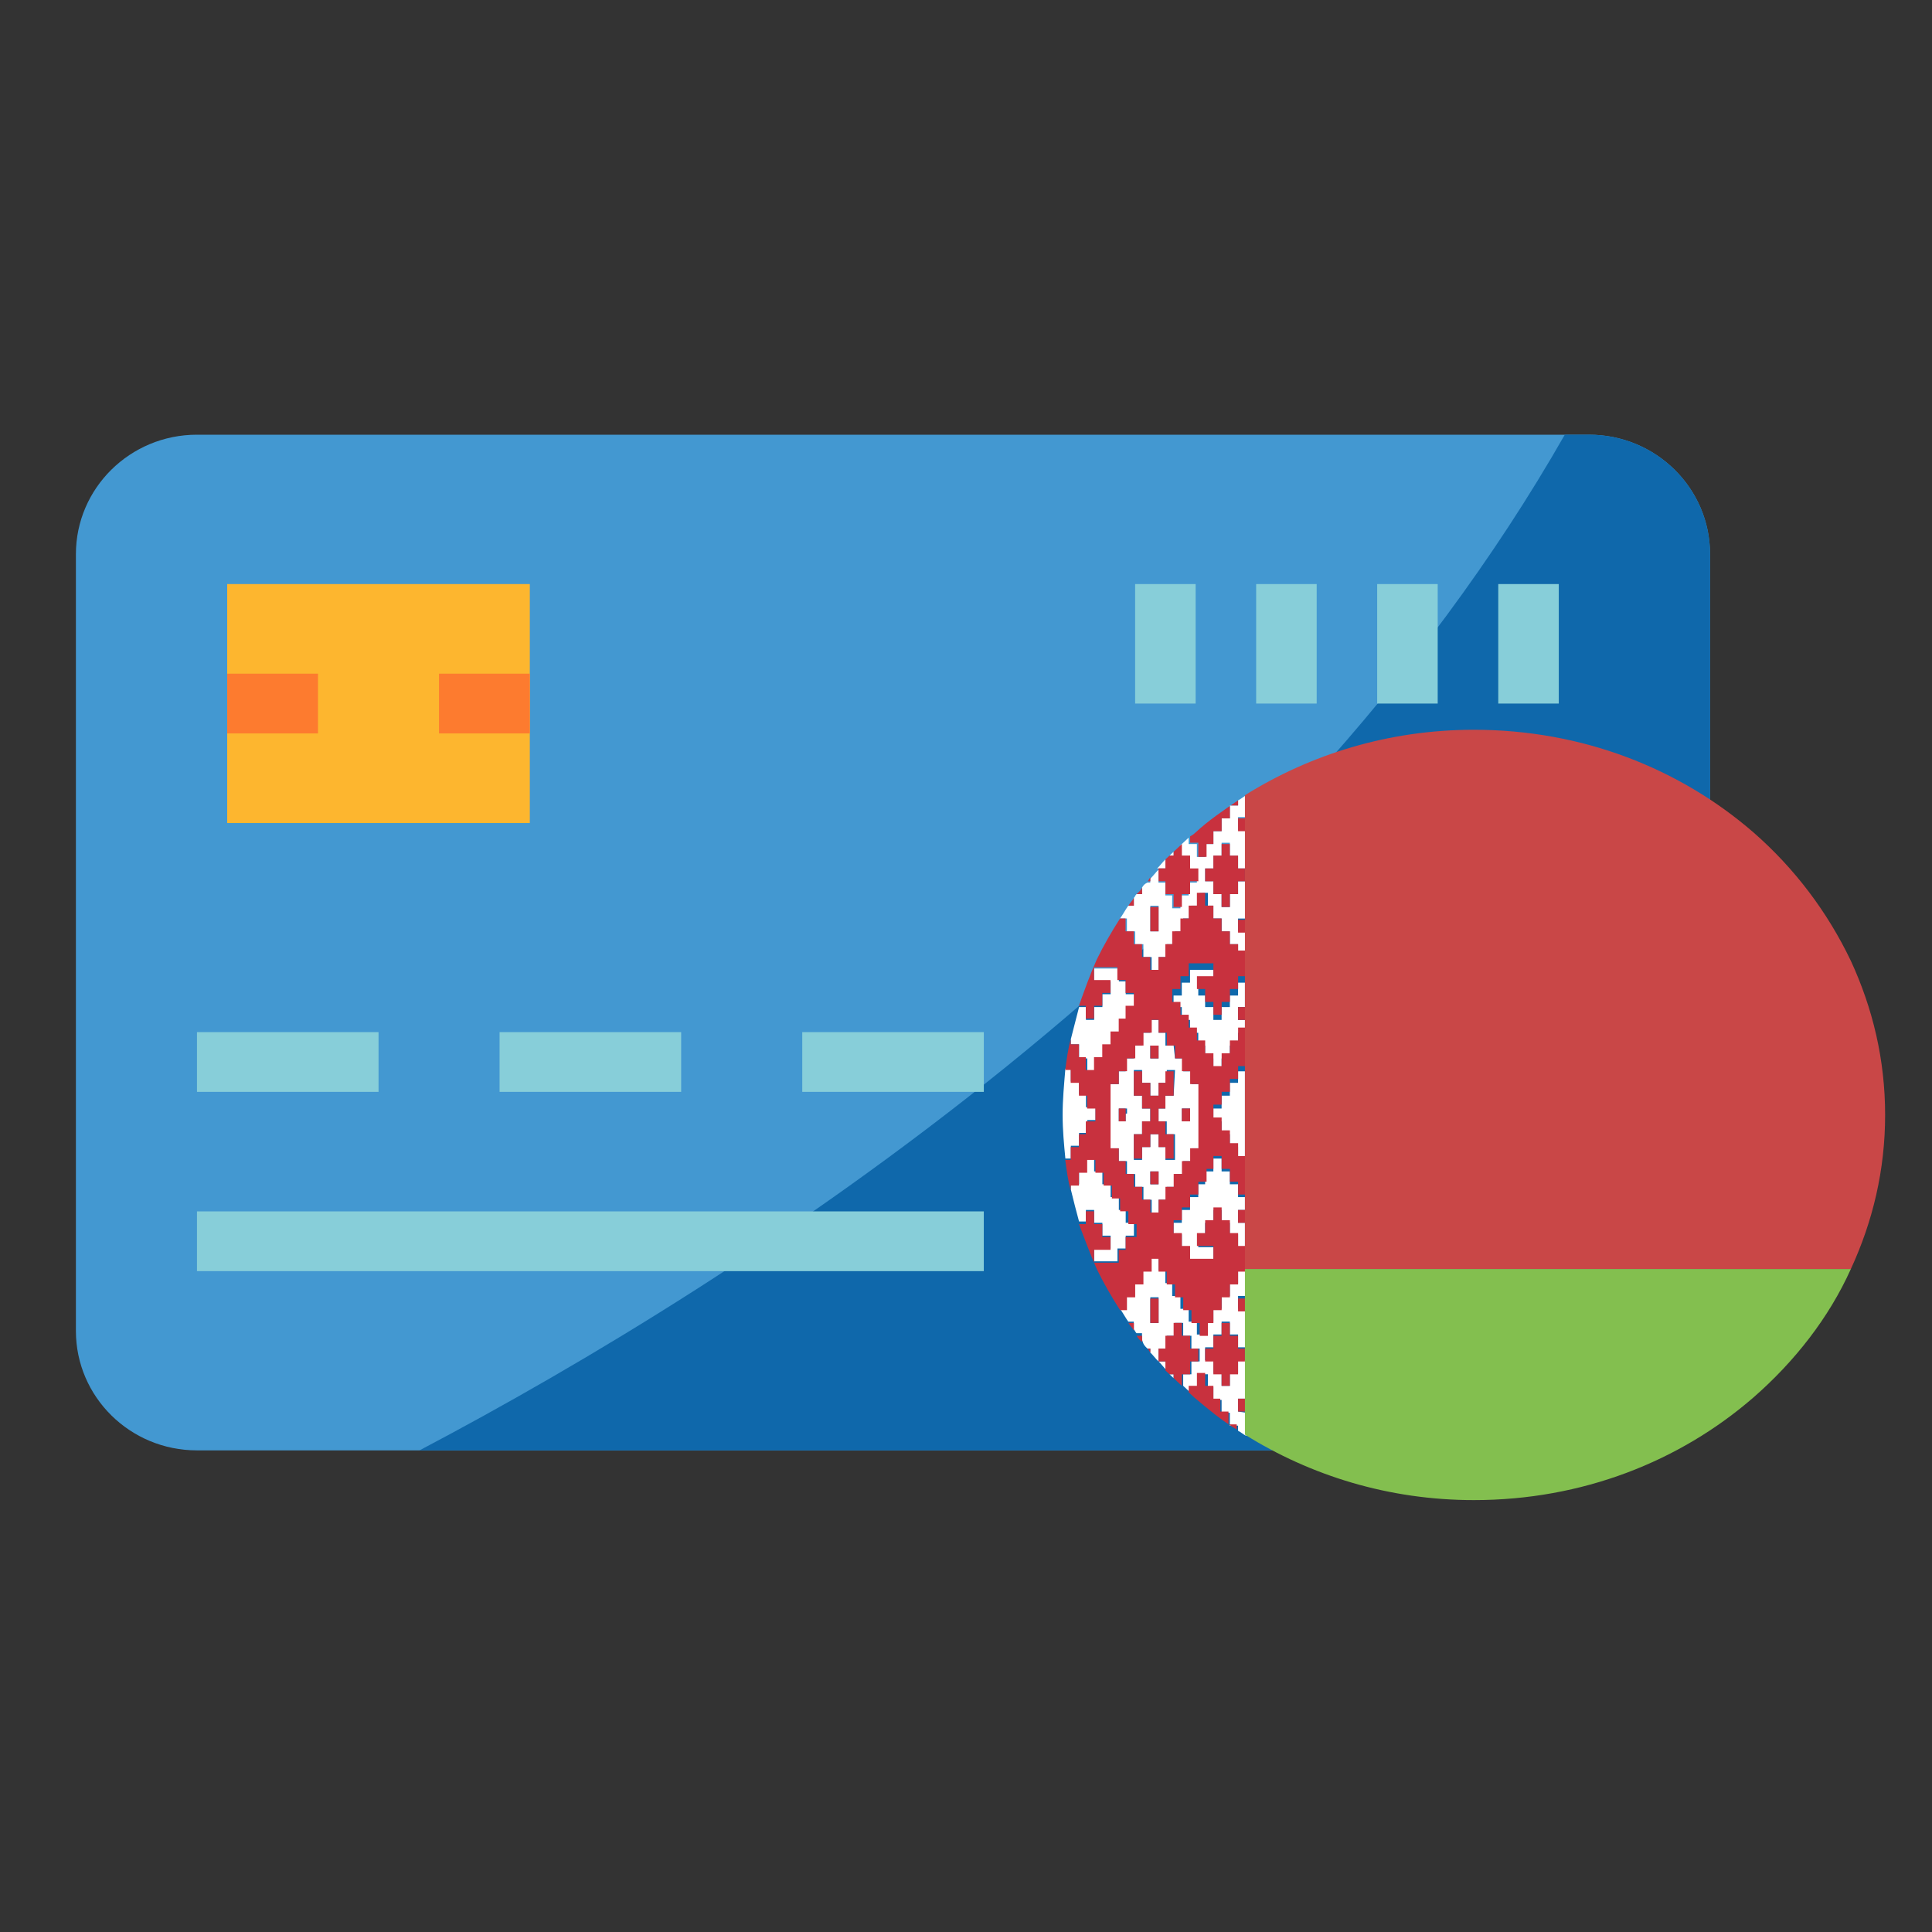 <svg width="80" height="80" xmlns="http://www.w3.org/2000/svg" fill="none">
 <rect width="100%" height="100%" fill="#333333" stroke="none"/>
 <g>
  <path d="m8.155,18l57.642,0c2.768,0 5.012,2.215 5.012,4.948l0,32.161c0,2.733 -2.244,4.948 -5.012,4.948l-57.642,0c-2.768,0 -5.012,-2.215 -5.012,-4.948l0,-32.161c0,-2.732 2.244,-4.948 5.012,-4.948z" fill="#4398D1" id="svg_1"/>
  <path d="m65.798,18l-1.003,0c-11.829,20.73 -33.932,34.95 -47.425,42.057l48.428,0c2.768,0 5.012,-2.216 5.012,-4.948l0,-32.161c0,-2.732 -2.244,-4.948 -5.012,-4.948l-0,0z" fill="#0F68AB" id="svg_2"/>
  <path d="m21.939,24.185l-12.531,0l0,9.896l12.531,0l0,-9.896z" fill="#FDB62F" id="svg_3"/>
  <path d="m13.168,27.896l-3.759,0l0,2.474l3.759,0l0,-2.474z" fill="#FD7B2F" id="svg_4"/>
  <path d="m21.938,27.896l-3.759,0l0,2.474l3.759,0l0,-2.474z" fill="#FD7B2F" id="svg_5"/>
  <path d="m15.675,42.738l-7.518,0l0,2.474l7.518,0l0,-2.474z" fill="#87CED9" id="svg_6"/>
  <path d="m28.206,42.738l-7.519,0l0,2.474l7.519,0l0,-2.474z" fill="#87CED9" id="svg_7"/>
  <path d="m40.738,42.738l-7.518,0l0,2.474l7.518,0l0,-2.474z" fill="#87CED9" id="svg_8"/>
  <path d="m40.737,50.161l-32.58,0l0,2.474l32.58,0l0,-2.474z" fill="#87CED9" id="svg_9"/>
  <path d="m49.509,24.185l-2.506,0l0,4.948l2.506,0l0,-4.948z" fill="#87CED9" id="svg_10"/>
  <path d="m54.521,24.185l-2.506,0l0,4.948l2.506,0l0,-4.948z" fill="#87CED9" id="svg_11"/>
  <path d="m59.532,24.185l-2.506,0l0,4.948l2.506,0l0,-4.948z" fill="#87CED9" id="svg_12"/>
  <path d="m64.546,24.185l-2.506,0l0,4.948l2.506,0l0,-4.948z" fill="#87CED9" id="svg_13"/>
  <g id="svg_102">
   <g fill="#ffffff" id="svg_72">
    <path d="m44.681,43.296l0,0.532l0.341,0l0,0.532l0.341,0l0,-0.532l0.341,0l0,-0.532l0.341,0l0,-0.532l0.341,0l0,-0.532l0.341,0l0,-0.532l0.341,0l0,-0.532l-0.454,0l0,-0.532l-0.284,0l0,-0.532l-1.022,0l0,0.532l0.681,0l0,0.532l-0.341,0l0,0.532l-0.341,0l0,0.532l-0.341,0l0,-0.532l-0.284,0c-0.114,0.425 -0.227,0.904 -0.341,1.329l0,0.213l0.341,0l0,0.053l0,0z" id="svg_59"/>
    <path d="m48.598,35.268l-0.17,0.159l0.17,0l0,-0.159" id="svg_60"/>
    <path d="m51.266,33.355l-0.341,0l0,0.532l-0.341,0l0,0.532l-0.341,0l0,0.532l-0.341,0l0,0.532l-0.341,0l0,-0.532l-0.341,0l0,-0.266l-0.341,0.319l0,0.478l0.341,0l0,0.532l0.341,0l0,0.532l-0.341,0l0,0.532l-0.341,0l0,0.532l-0.341,0l0,-0.532l-0.284,0l0,-0.532l-0.284,0l0,-0.532c-0.114,0.106 -0.227,0.266 -0.341,0.372l0,0.159l-0.114,0c-0.114,0.053 -0.17,0.106 -0.227,0.213l0,0.266l-0.227,0c-0.057,0.053 -0.057,0.106 -0.114,0.159l0,0.319l-0.227,0c-0.114,0.159 -0.227,0.372 -0.341,0.532l0.284,0l0,0.532l0.341,0l0,0.532l0.341,0l0,0.532l0.341,0l0,0.532l0.284,0l0,-0.532l0.341,0l0,-0.532l0.341,0l0,-0.532l0.341,0l0,-0.532l0.341,0l0,-0.532l0.341,0l0,-0.532l0.341,0l0,0.532l0.227,0l0,0.532l0.341,0l0,0.532l0.341,0l0,0.532l0.341,0l0,0.532l0.341,0l0,-1.063l-0.341,0l0,-0.532l0.341,0l0,-1.542l-0.341,0l0,0.532l-0.341,0l0,0.532l-0.341,0l0,-0.532l-0.341,0l0,-0.532l-0.341,0l0,-0.532l0.341,0l0,-0.532l0.341,0l0,-0.532l0.341,0l0,0.532l0.341,0l0,0.532l0.341,0l0,-1.595l-0.341,0l0,-0.532l0.341,0l0,-0.904c-0.114,0.053 -0.227,0.159 -0.341,0.213l0,0.213m-3.292,5.21l-0.341,0l0,-1.063l0.341,0l0,1.063" id="svg_61"/>
    <path d="m44.341,47.975l0,-0.532l0.341,0l0,-0.532l0.341,0l0,-0.532l0.341,0l0,-0.532l-0.397,0l0,-0.532l-0.284,0l0,-0.532l-0.341,0l0,-0.532l-0.227,0c-0.057,0.691 -0.114,1.276 -0.114,1.914c0,0.638 0.057,1.223 0.114,1.808l0.227,0" id="svg_62"/>
    <path d="m51.266,44.838l-0.341,0l0,0.532l-0.341,0l0,0.532l-0.341,0l0,0.532l0.341,0l0,0.532l0.341,0l0,0.532l0.341,0l0,0.478l0.284,0l0,-3.615l-0.284,0l0,0.478z" id="svg_63"/>
    <path d="m48.257,35.587c-0.114,0.106 -0.227,0.266 -0.341,0.372l0.341,0l0,-0.372" id="svg_64"/>
    <path d="m48.428,56.907l0.17,0.159l0,-0.159l-0.17,0" id="svg_65"/>
    <path d="m47.974,56.375c0.114,0.106 0.227,0.266 0.341,0.372l0,-0.372l-0.341,0" id="svg_66"/>
    <path d="m51.266,58.448l0,-0.532l0.341,0l0,-1.595l-0.341,0l0,0.532l-0.341,0l0,0.532l-0.341,0l0,-0.532l-0.341,0l0,-0.532l-0.341,0l0,-0.532l0.341,0l0,-0.532l0.341,0l0,-0.532l0.341,0l0,0.532l0.341,0l0,0.532l0.341,0l0,-1.595l-0.341,0l0,-0.532l0.341,0l0,-1.063l-0.341,0l0,0.532l-0.341,0l0,0.532l-0.341,0l0,0.532l-0.341,0l0,0.532l-0.341,0l0,0.532l-0.341,0l0,-0.532l-0.341,0l0,-0.532l-0.341,0l0,-0.532l-0.341,0l0,-0.532l-0.284,0l0,-0.532l-0.284,0l0,-0.532l-0.341,0l0,0.532l-0.341,0l0,0.532l-0.341,0l0,0.532l-0.341,0l0,0.532l-0.227,0c0.114,0.159 0.227,0.372 0.341,0.532l0.227,0l0,0.319c0.057,0.053 0.057,0.106 0.114,0.159l0.227,0l0,0.266c0.057,0.213 0.114,0.266 0.227,0.372l0.114,0l0,0.159c0.114,0.106 0.227,0.266 0.341,0.372l0,-0.532l0.341,0l0,-0.532l0.341,0l0,-0.532l0.341,0l0,0.532l0.341,0l0,0.532l0.341,0l0,0.532l-0.341,0l0,0.532l-0.341,0l0,0.478l0.341,0.319l0,-0.266l0.341,0l0,-0.532l0.341,0l0,0.532l0.227,0l0,0.532l0.341,0l0,0.532l0.341,0l0,0.532l0.341,0l0,0.213c0.114,0.053 0.227,0.159 0.341,0.213l0,-0.957l-0.341,-0.053m-3.292,-3.668l-0.341,0l0,-1.063l0.341,0l0,1.063" id="svg_67"/>
    <path d="m51.266,49.038l-0.341,0l0,-0.532l-0.341,0l0,-0.532l-0.341,0l0,0.532l-0.341,0l0,0.532l-0.284,0l0,0.532l-0.341,0l0,0.532l-0.341,0l0,0.532l-0.341,0l0,0.478l0.341,0l0,0.532l0.341,0l0,0.532l0.965,0l0,-0.532l-0.624,0l0,-0.532l0.284,0l0,-0.478l0.341,0l0,-0.532l0.341,0l0,0.532l0.341,0l0,0.478l0.341,0l0,0.532l0.284,0l0,-1.01l-0.284,0l0,-0.532l0.284,0l0,-0.532l-0.284,0l0,-0.532l-0,0z" id="svg_68"/>
    <path d="m51.266,41.223l-0.341,0l0,0.478l-0.341,0l0,0.532l-0.341,0l0,-0.532l-0.341,0l0,-0.478l-0.284,0l0,-0.532l0.624,0l0,-0.532l-0.965,0l0,0.532l-0.341,0l0,0.532l-0.341,0l0,0.478l0.341,0l0,0.532l0.341,0l0,0.532l0.341,0l0,0.532l0.284,0l0,0.532l0.341,0l0,0.532l0.341,0l0,-0.532l0.341,0l0,-0.532l0.341,0l0,-0.532l0.284,0l0,-0.532l-0.284,0l0,-0.532l0.284,0l0,-1.01l-0.284,0l0,0.532l0,0z" id="svg_69"/>
    <path d="m44.965,50.101l0.341,0l0,0.532l0.341,0l0,0.532l0.341,0l0,0.532l-0.681,0l0,0.532l0.965,0l0,-0.532l0.341,0l0,-0.532l0.341,0l0,-0.532l-0.341,0l0,-0.532l-0.284,0l0,-0.532l-0.341,0l0,-0.532l-0.341,0l0,-0.532l-0.341,0l0,-0.532l-0.341,0l0,0.532l-0.284,0l0,0.532l-0.341,0l0,0.213c0.114,0.478 0.227,0.904 0.341,1.329l0.284,0l0,-0.478" id="svg_70"/>
    <path d="m48.598,43.296l-0.341,0l0,-0.532l-0.284,0l0,-0.532l-0.341,0l0,0.532l-0.341,0l0,0.532l-0.341,0l0,0.532l-0.341,0l0,0.532l-0.284,0l0,0.532l-0.341,0l0,2.658l0.341,0l0,0.532l0.341,0l0,0.532l0.341,0l0,0.532l0.341,0l0,0.532l0.341,0l0,0.532l0.284,0l0,-0.532l0.341,0l0,-0.532l0.341,0l0,-0.532l0.341,0l0,-0.532l0.341,0l0,-0.532l0.341,0l0,-2.658l-0.341,0l0,-0.532l-0.341,0l0,-0.532l-0.341,0l-0.057,-0.532m-1.987,2.818l0,0.319l-0.284,0l0,-0.532l0.341,0l0,0.213l-0.057,0l0,0zm2.327,0.106l0,-0.319l0.341,0l0,0.532l-0.341,0l0,-0.213m-1.306,-2.924l0.341,0l0,0.532l-0.341,0l0,-0.532m0.341,5.742l-0.341,0l0,-0.532l0.341,0l0,0.532m0.624,-3.668l-0.341,0l0,0.532l-0.284,0l0,0.532l0.341,0l0,0.532l0.341,0l0,1.063l-0.397,0l0,-0.532l-0.284,0l0,-0.532l-0.341,0l0,0.532l-0.341,0l0,0.532l-0.341,0l0,-1.063l0.341,0l0,-0.532l0.341,0l0,-0.532l-0.341,0l0,-0.532l-0.341,0l0,-1.063l0.341,0l0,0.532l0.341,0l0,0.532l0.341,0l0,-0.532l0.341,0l0,-0.532l0.341,0l-0.057,1.063" id="svg_71"/>
   </g>
   <g fill="#c8313e" id="svg_15">
    <path d="m46.952,37.182c-0.057,0.106 -0.17,0.213 -0.227,0.319l0.227,0l0,-0.319" id="svg_73"/>
    <path d="m47.292,37.023l0,-0.266c-0.057,0.106 -0.114,0.159 -0.227,0.266l0.227,0" id="svg_74"/>
    <path d="m47.633,36.491l0,-0.159c-0.057,0.053 -0.057,0.106 -0.114,0.159l0.114,0" id="svg_75"/>
    <path d="m46.327,46.114l0,0.319l0.284,0l0,-0.532l-0.284,0l0,0.213z" id="svg_76"/>
    <path d="m51.266,38.086l0.341,0l0,0.532l-0.341,0l0,-0.532z" id="svg_77"/>
    <path d="m48.257,36.491l0,0.532l0.341,0l0,0.532l0.341,0l0,-0.532l0.341,0l0,-0.532l0.341,0l0,-0.532l-0.341,0l0,-0.532l-0.341,0l0,-0.478l-0.341,0.319l0,0.159l-0.17,0l-0.17,0.159l0,0.372l-0.284,0l0,0.532l0.284,0" id="svg_78"/>
    <path d="m51.266,33.886l0.341,0l0,0.532l-0.341,0l0,-0.532z" id="svg_79"/>
    <path d="m51.266,35.428l-0.341,0l0,-0.478l-0.341,0l0,0.478l-0.341,0l0,0.532l-0.341,0l0,0.532l0.341,0l0,0.532l0.341,0l0,0.532l0.341,0l0,-0.532l0.341,0l0,-0.532l0.284,0l0,-0.532l-0.284,0l0,-0.532z" id="svg_80"/>
    <path d="m49.62,34.949l0,0.532l0.341,0l0,-0.532l0.284,0l0,-0.532l0.341,0l0,-0.532l0.341,0l0,-0.532l0.341,0l0,-0.213c-0.624,0.425 -1.249,0.851 -1.76,1.329c-0.057,0.053 -0.114,0.106 -0.227,0.159l0,0.266l0.341,0l0,0.053l0,0z" id="svg_81"/>
    <path d="m47.747,37.555l-0.114,0l0,1.01l0.341,0l0,-1.01l-0.17,0l-0.057,0l0,0z" id="svg_82"/>
    <path d="m48.257,44.838l-0.284,0l0,0.532l-0.341,0l0,-0.532l-0.341,0l0,-0.478l-0.341,0l0,1.01l0.341,0l0,0.532l0.341,0l0,0.532l-0.341,0l0,0.532l-0.341,0l0,1.01l0.341,0l0,-0.478l0.341,0l0,-0.532l0.341,0l0,0.532l0.284,0l0,0.478l0.341,0l0,-1.01l-0.341,0l0,-0.532l-0.284,0l0,-0.532l0.284,0l0,-0.532l0.341,0l0,-1.01l-0.341,0l0,0.478z" id="svg_83"/>
    <path d="m51.266,41.701l0.341,0l0,0.532l-0.341,0l0,-0.532z" id="svg_84"/>
    <path d="m51.266,39.096l-0.341,0l0,-0.532l-0.341,0l0,-0.532l-0.341,0l0,-0.532l-0.341,0l0,-0.532l-0.341,0l0,0.532l-0.341,0l0,0.532l-0.341,0l0,0.532l-0.341,0l0,0.532l-0.284,0l0,0.532l-0.284,0l0,0.532l-0.341,0l0,-0.532l-0.341,0l0,-0.532l-0.341,0l0,-0.532l-0.341,0l0,-0.532l-0.227,0c-0.341,0.532 -0.681,1.116 -0.965,1.701c-0.284,0.638 -0.511,1.276 -0.738,1.914l0.284,0l0,0.532l0.341,0l0,-0.532l0.341,0l0,-0.532l0.341,0l0,-0.532l-0.681,0l0,-0.532l0.965,0l0,0.532l0.341,0l0,0.532l0.341,0l0,0.532l-0.341,0l0,0.532l-0.284,0l0,0.532l-0.341,0l0,0.532l-0.341,0l0,0.532l-0.341,0l0,0.532l-0.341,0l0,-0.532l-0.284,0l0,-0.532l-0.341,0l0,-0.213c-0.114,0.425 -0.17,0.851 -0.227,1.276l0.227,0l0,0.532l0.341,0l0,0.532l0.341,0l0,0.532l0.341,0l0,0.532l-0.397,0l0,0.532l-0.284,0l0,0.532l-0.341,0l0,0.532l-0.227,0c0.057,0.425 0.114,0.851 0.227,1.276l0,-0.213l0.341,0l0,-0.532l0.341,0l0,-0.532l0.341,0l0,0.532l0.341,0l0,0.532l0.341,0l0,0.532l0.341,0l0,0.532l0.341,0l0,0.532l0.341,0l0,0.532l-0.454,0l0,0.532l-0.284,0l0,0.532l-1.022,0l0,-0.532l0.681,0l0,-0.532l-0.341,0l0,-0.532l-0.341,0l0,-0.532l-0.341,0l0,0.532l-0.284,0c0.227,0.585 0.454,1.223 0.738,1.861c0.284,0.585 0.624,1.17 0.965,1.701l0.284,0l0,-0.532l0.341,0l0,-0.532l0.341,0l0,-0.532l0.341,0l0,-0.532l0.284,0l0,0.532l0.341,0l0,0.532l0.341,0l0,0.532l0.341,0l0,0.532l0.341,0l0,0.532l0.341,0l0,0.532l0.341,0l0,-0.532l0.227,0l0,-0.532l0.341,0l0,-0.532l0.341,0l0,-0.532l0.341,0l0,-0.532l0.341,0l0,-1.063l-0.341,0l0,-0.532l-0.341,0l0,-0.532l-0.341,0l0,-0.532l-0.341,0l0,0.532l-0.341,0l0,0.532l-0.341,0l0,0.532l0.681,0l0,0.532l-0.965,0l0,-0.532l-0.341,0l0,-0.532l-0.341,0l0,-0.532l0.341,0l0,-0.532l0.341,0l0,-0.532l0.341,0l0,-0.532l0.341,0l0,-0.532l0.284,0l0,-0.532l0.341,0l0,0.532l0.341,0l0,0.532l0.341,0l0,0.532l0.341,0l0,-1.595l-0.341,0l0,-0.532l-0.341,0l0,-0.532l-0.341,0l0,-0.532l-0.341,0l0,-0.532l0.341,0l0,-0.532l0.341,0l0,-0.532l0.341,0l0,-0.532l0.341,0l0,-1.595l-0.341,0l0,0.532l-0.341,0l0,0.532l-0.341,0l0,0.532l-0.341,0l0,-0.532l-0.341,0l0,-0.532l-0.341,0l0,-0.532l-0.341,0l0,-0.532l-0.341,0l0,-0.532l-0.341,0l0,-0.532l0.341,0l0,-0.532l0.341,0l0,-0.532l1.022,0l0,0.532l-0.681,0l0,0.532l0.341,0l0,0.532l0.341,0l0,0.532l0.341,0l0,-0.532l0.341,0l0,-0.532l0.341,0l0,-0.532l0.341,0l0,-1.063l-0.341,0l0,-0.266m-2.327,4.732l0,0.532l0.341,0l0,0.532l0.341,0l0,2.658l-0.341,0l0,0.532l-0.341,0l0,0.532l-0.341,0l0,0.532l-0.341,0l0,0.532l-0.284,0l0,0.532l-0.341,0l0,-0.532l-0.341,0l0,-0.532l-0.341,0l0,-0.532l-0.341,0l0,-0.532l-0.284,0l0,-0.532l-0.341,0l0,-2.658l0.341,0l0,-0.532l0.341,0l0,-0.532l0.341,0l0,-0.532l0.341,0l0,-0.532l0.341,0l0,-0.532l0.284,0l0,0.532l0.341,0l0,0.532l0.341,0l0,0.532l0.284,0" id="svg_85"/>
    <path d="m47.803,43.828l0.17,0l0,-0.532l-0.341,0l0,0.532l0.114,0l0.057,0l-0,0z" id="svg_86"/>
    <path d="m46.952,54.78l-0.227,0c0.057,0.106 0.17,0.213 0.227,0.319l0,-0.319" id="svg_87"/>
    <path d="m47.292,55.312l-0.227,0c0.057,0.106 0.114,0.159 0.227,0.266l0,-0.266" id="svg_88"/>
    <path d="m47.633,55.843l-0.114,0c0.057,0.053 0.057,0.106 0.114,0.159l0,-0.159" id="svg_89"/>
    <path d="m51.266,53.77l0.341,0l0,0.532l-0.341,0l0,-0.532z" id="svg_90"/>
    <path d="m51.266,55.312l-0.341,0l0,-0.532l-0.341,0l0,0.532l-0.341,0l0,0.532l-0.341,0l0,0.532l0.341,0l0,0.532l0.341,0l0,0.478l0.341,0l0,-0.478l0.341,0l0,-0.532l0.284,0l0,-0.532l-0.284,0l0,-0.532z" id="svg_91"/>
    <path d="m48.257,56.375l0,0.372l0.17,0.159l0.17,0l0,0.159l0.341,0.319l0,-0.478l0.341,0l0,-0.532l0.341,0l0,-0.532l-0.341,0l0,-0.532l-0.341,0l0,-0.532l-0.341,0l0,0.532l-0.341,0l0,0.532l-0.284,0l0,0.532l0.284,0" id="svg_92"/>
    <path d="m51.266,57.917l0.341,0l0,0.532l-0.341,0l0,-0.532z" id="svg_93"/>
    <path d="m49.45,57.864c0.568,0.478 1.135,0.957 1.76,1.329l0,-0.213l-0.341,0l0,-0.532l-0.341,0l0,-0.532l-0.284,0l0,-0.532l-0.341,0l0,-0.532l-0.341,0l0,0.532l-0.341,0l0,0.266l0.227,0.213" id="svg_94"/>
    <path d="m47.747,53.77l-0.114,0l0,1.01l0.341,0l0,-1.01l-0.17,0l-0.057,0l0,0z" id="svg_95"/>
    <path d="m51.266,50.101l0.341,0l0,0.532l-0.341,0l0,-0.532z" id="svg_96"/>
    <path d="m49.279,46.22l0,-0.319l-0.341,0l0,0.532l0.341,0l0,-0.213z" id="svg_97"/>
    <path d="m47.747,48.507l-0.114,0l0,0.532l0.341,0l0,-0.532l-0.17,0l-0.057,0l0,0z" id="svg_98"/>
   </g>
   <path d="m51.55,52.547l0,6.858c2.725,1.701 5.96,2.711 9.48,2.711c4.484,0 8.515,-1.595 11.58,-4.253c1.703,-1.489 3.122,-3.296 4.03,-5.316l-25.09,0" fill="#83bf4f" id="svg_42"/>
   <path d="m76.64,52.547c0.908,-1.967 1.419,-4.094 1.419,-6.38s-0.511,-4.413 -1.419,-6.38c-0.965,-2.02 -2.327,-3.828 -4.03,-5.316c-3.065,-2.658 -7.096,-4.253 -11.58,-4.253c-3.519,0 -6.755,1.01 -9.48,2.711l0,19.618l25.09,0" fill="#c94747" id="svg_43"/>
  </g>
 </g>

</svg>